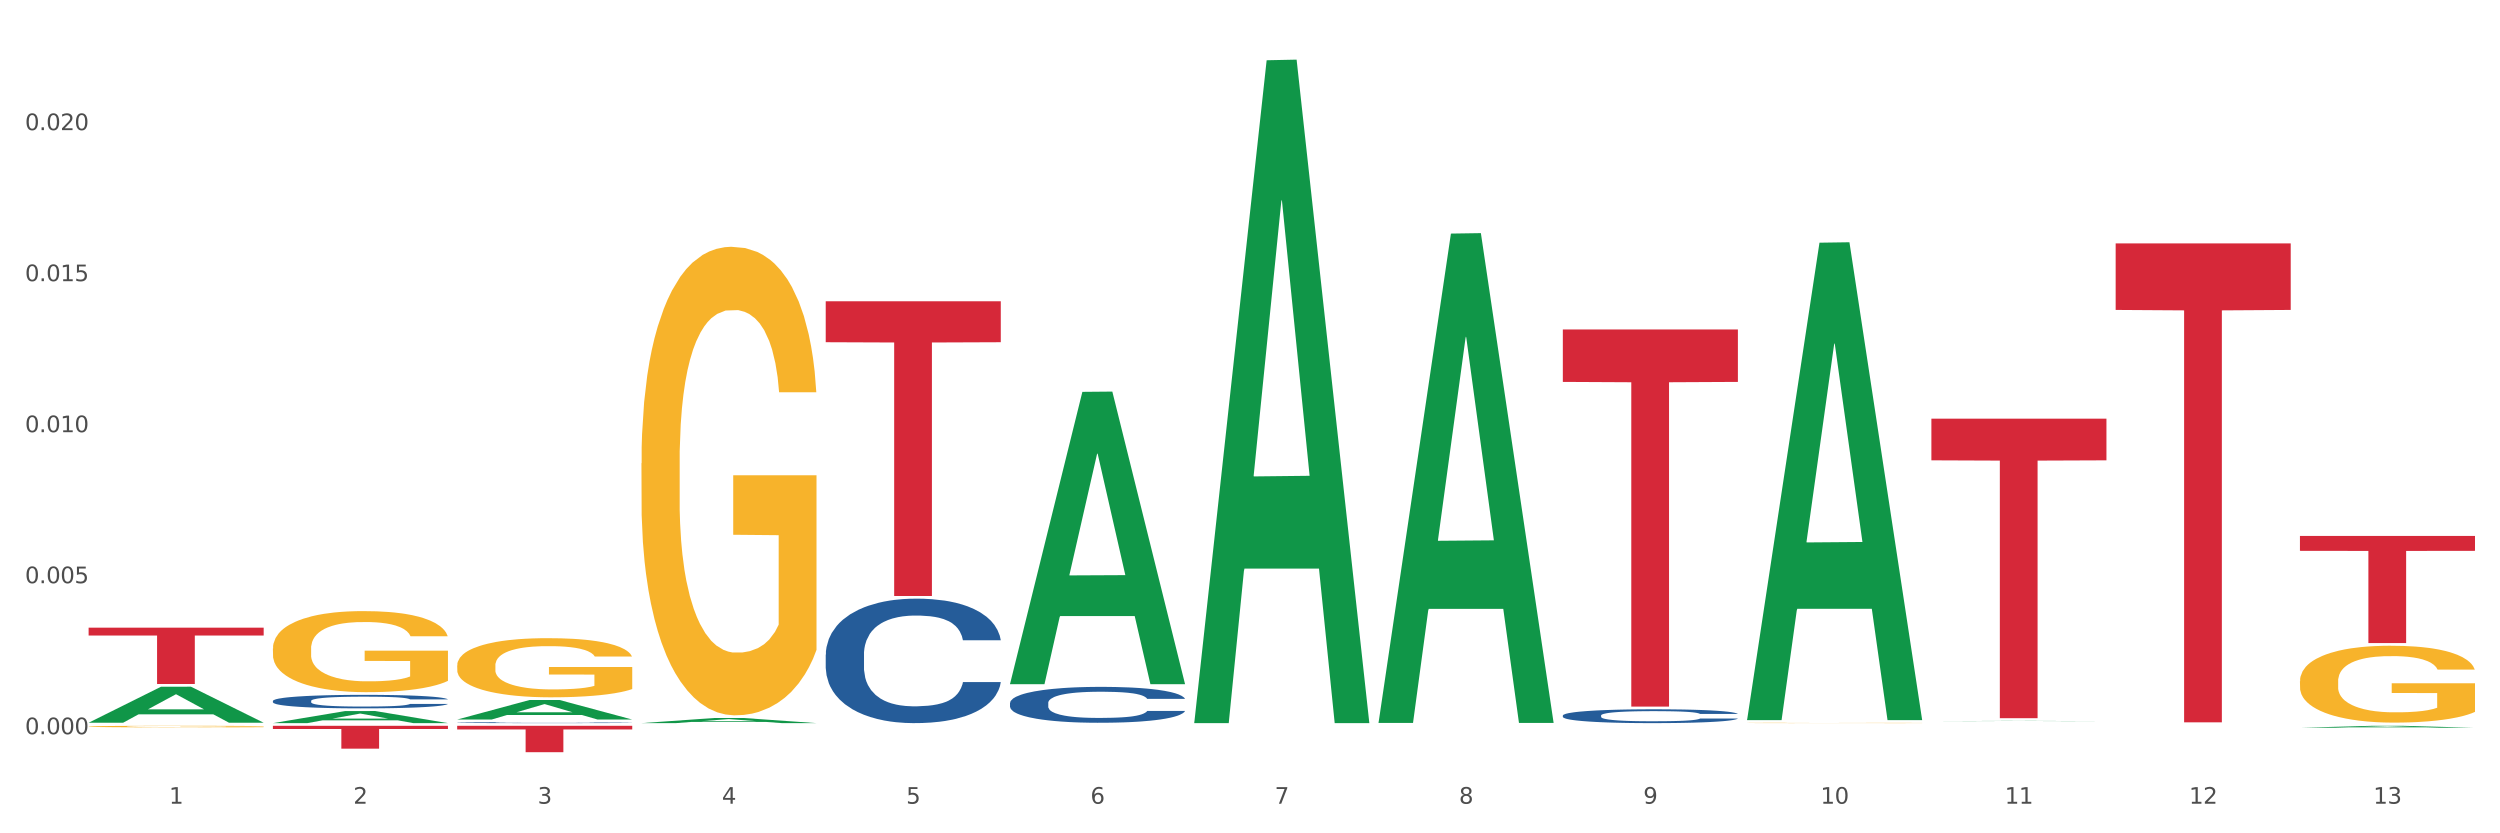 <?xml version="1.0" encoding="utf-8" standalone="no"?>
<!DOCTYPE svg PUBLIC "-//W3C//DTD SVG 1.1//EN"
  "http://www.w3.org/Graphics/SVG/1.1/DTD/svg11.dtd">
<svg xmlns:xlink="http://www.w3.org/1999/xlink" width="1080pt" height="360pt" viewBox="0 0 1080 360" xmlns="http://www.w3.org/2000/svg" version="1.1">
 <rect x="0" y="0" width="1080" height="360" fill="#333333" stroke="none"/>
 <defs>
  <style type="text/css">*{stroke-linejoin: round; stroke-linecap: butt}</style>
 </defs>
 <g id="figure_1">
  <g id="patch_1">
   <path d="M 0 360 
L 1080 360 
L 1080 0 
L 0 0 
z
" style="fill: #ffffff; stroke: #ffffff; stroke-linejoin: miter"/>
  </g>
  <g id="axes_1">
   <g id="matplotlib.axis_1">
    <g id="xtick_1">
     <g id="text_1">
      <!-- 1 -->
      <g style="fill: #4d4d4d" transform="translate(73.043 347.204) scale(0.096 -0.096)">
       <defs>
        <path id="DejaVuSans-31" d="M 794 531 
L 1825 531 
L 1825 4091 
L 703 3866 
L 703 4441 
L 1819 4666 
L 2450 4666 
L 2450 531 
L 3481 531 
L 3481 0 
L 794 0 
L 794 531 
z
" transform="scale(0.016)"/>
       </defs>
       <use xlink:href="#DejaVuSans-31"/>
      </g>
     </g>
    </g>
    <g id="xtick_2">
     <g id="text_2">
      <!-- 2 -->
      <g style="fill: #4d4d4d" transform="translate(152.65 347.204) scale(0.096 -0.096)">
       <defs>
        <path id="DejaVuSans-32" d="M 1228 531 
L 3431 531 
L 3431 0 
L 469 0 
L 469 531 
Q 828 903 1448 1529 
Q 2069 2156 2228 2338 
Q 2531 2678 2651 2914 
Q 2772 3150 2772 3378 
Q 2772 3750 2511 3984 
Q 2250 4219 1831 4219 
Q 1534 4219 1204 4116 
Q 875 4013 500 3803 
L 500 4441 
Q 881 4594 1212 4672 
Q 1544 4750 1819 4750 
Q 2544 4750 2975 4387 
Q 3406 4025 3406 3419 
Q 3406 3131 3298 2873 
Q 3191 2616 2906 2266 
Q 2828 2175 2409 1742 
Q 1991 1309 1228 531 
z
" transform="scale(0.016)"/>
       </defs>
       <use xlink:href="#DejaVuSans-32"/>
      </g>
     </g>
    </g>
    <g id="xtick_3">
     <g id="text_3">
      <!-- 3 -->
      <g style="fill: #4d4d4d" transform="translate(232.258 347.204) scale(0.096 -0.096)">
       <defs>
        <path id="DejaVuSans-33" d="M 2597 2516 
Q 3050 2419 3304 2112 
Q 3559 1806 3559 1356 
Q 3559 666 3084 287 
Q 2609 -91 1734 -91 
Q 1441 -91 1130 -33 
Q 819 25 488 141 
L 488 750 
Q 750 597 1062 519 
Q 1375 441 1716 441 
Q 2309 441 2620 675 
Q 2931 909 2931 1356 
Q 2931 1769 2642 2001 
Q 2353 2234 1838 2234 
L 1294 2234 
L 1294 2753 
L 1863 2753 
Q 2328 2753 2575 2939 
Q 2822 3125 2822 3475 
Q 2822 3834 2567 4026 
Q 2313 4219 1838 4219 
Q 1578 4219 1281 4162 
Q 984 4106 628 3988 
L 628 4550 
Q 988 4650 1302 4700 
Q 1616 4750 1894 4750 
Q 2613 4750 3031 4423 
Q 3450 4097 3450 3541 
Q 3450 3153 3228 2886 
Q 3006 2619 2597 2516 
z
" transform="scale(0.016)"/>
       </defs>
       <use xlink:href="#DejaVuSans-33"/>
      </g>
     </g>
    </g>
    <g id="xtick_4">
     <g id="text_4">
      <!-- 4 -->
      <g style="fill: #4d4d4d" transform="translate(311.865 347.204) scale(0.096 -0.096)">
       <defs>
        <path id="DejaVuSans-34" d="M 2419 4116 
L 825 1625 
L 2419 1625 
L 2419 4116 
z
M 2253 4666 
L 3047 4666 
L 3047 1625 
L 3713 1625 
L 3713 1100 
L 3047 1100 
L 3047 0 
L 2419 0 
L 2419 1100 
L 313 1100 
L 313 1709 
L 2253 4666 
z
" transform="scale(0.016)"/>
       </defs>
       <use xlink:href="#DejaVuSans-34"/>
      </g>
     </g>
    </g>
    <g id="xtick_5">
     <g id="text_5">
      <!-- 5 -->
      <g style="fill: #4d4d4d" transform="translate(391.473 347.204) scale(0.096 -0.096)">
       <defs>
        <path id="DejaVuSans-35" d="M 691 4666 
L 3169 4666 
L 3169 4134 
L 1269 4134 
L 1269 2991 
Q 1406 3038 1543 3061 
Q 1681 3084 1819 3084 
Q 2600 3084 3056 2656 
Q 3513 2228 3513 1497 
Q 3513 744 3044 326 
Q 2575 -91 1722 -91 
Q 1428 -91 1123 -41 
Q 819 9 494 109 
L 494 744 
Q 775 591 1075 516 
Q 1375 441 1709 441 
Q 2250 441 2565 725 
Q 2881 1009 2881 1497 
Q 2881 1984 2565 2268 
Q 2250 2553 1709 2553 
Q 1456 2553 1204 2497 
Q 953 2441 691 2322 
L 691 4666 
z
" transform="scale(0.016)"/>
       </defs>
       <use xlink:href="#DejaVuSans-35"/>
      </g>
     </g>
    </g>
    <g id="xtick_6">
     <g id="text_6">
      <!-- 6 -->
      <g style="fill: #4d4d4d" transform="translate(471.08 347.204) scale(0.096 -0.096)">
       <defs>
        <path id="DejaVuSans-36" d="M 2113 2584 
Q 1688 2584 1439 2293 
Q 1191 2003 1191 1497 
Q 1191 994 1439 701 
Q 1688 409 2113 409 
Q 2538 409 2786 701 
Q 3034 994 3034 1497 
Q 3034 2003 2786 2293 
Q 2538 2584 2113 2584 
z
M 3366 4563 
L 3366 3988 
Q 3128 4100 2886 4159 
Q 2644 4219 2406 4219 
Q 1781 4219 1451 3797 
Q 1122 3375 1075 2522 
Q 1259 2794 1537 2939 
Q 1816 3084 2150 3084 
Q 2853 3084 3261 2657 
Q 3669 2231 3669 1497 
Q 3669 778 3244 343 
Q 2819 -91 2113 -91 
Q 1303 -91 875 529 
Q 447 1150 447 2328 
Q 447 3434 972 4092 
Q 1497 4750 2381 4750 
Q 2619 4750 2861 4703 
Q 3103 4656 3366 4563 
z
" transform="scale(0.016)"/>
       </defs>
       <use xlink:href="#DejaVuSans-36"/>
      </g>
     </g>
    </g>
    <g id="xtick_7">
     <g id="text_7">
      <!-- 7 -->
      <g style="fill: #4d4d4d" transform="translate(550.688 347.204) scale(0.096 -0.096)">
       <defs>
        <path id="DejaVuSans-37" d="M 525 4666 
L 3525 4666 
L 3525 4397 
L 1831 0 
L 1172 0 
L 2766 4134 
L 525 4134 
L 525 4666 
z
" transform="scale(0.016)"/>
       </defs>
       <use xlink:href="#DejaVuSans-37"/>
      </g>
     </g>
    </g>
    <g id="xtick_8">
     <g id="text_8">
      <!-- 8 -->
      <g style="fill: #4d4d4d" transform="translate(630.295 347.204) scale(0.096 -0.096)">
       <defs>
        <path id="DejaVuSans-38" d="M 2034 2216 
Q 1584 2216 1326 1975 
Q 1069 1734 1069 1313 
Q 1069 891 1326 650 
Q 1584 409 2034 409 
Q 2484 409 2743 651 
Q 3003 894 3003 1313 
Q 3003 1734 2745 1975 
Q 2488 2216 2034 2216 
z
M 1403 2484 
Q 997 2584 770 2862 
Q 544 3141 544 3541 
Q 544 4100 942 4425 
Q 1341 4750 2034 4750 
Q 2731 4750 3128 4425 
Q 3525 4100 3525 3541 
Q 3525 3141 3298 2862 
Q 3072 2584 2669 2484 
Q 3125 2378 3379 2068 
Q 3634 1759 3634 1313 
Q 3634 634 3220 271 
Q 2806 -91 2034 -91 
Q 1263 -91 848 271 
Q 434 634 434 1313 
Q 434 1759 690 2068 
Q 947 2378 1403 2484 
z
M 1172 3481 
Q 1172 3119 1398 2916 
Q 1625 2713 2034 2713 
Q 2441 2713 2670 2916 
Q 2900 3119 2900 3481 
Q 2900 3844 2670 4047 
Q 2441 4250 2034 4250 
Q 1625 4250 1398 4047 
Q 1172 3844 1172 3481 
z
" transform="scale(0.016)"/>
       </defs>
       <use xlink:href="#DejaVuSans-38"/>
      </g>
     </g>
    </g>
    <g id="xtick_9">
     <g id="text_9">
      <!-- 9 -->
      <g style="fill: #4d4d4d" transform="translate(709.902 347.204) scale(0.096 -0.096)">
       <defs>
        <path id="DejaVuSans-39" d="M 703 97 
L 703 672 
Q 941 559 1184 500 
Q 1428 441 1663 441 
Q 2288 441 2617 861 
Q 2947 1281 2994 2138 
Q 2813 1869 2534 1725 
Q 2256 1581 1919 1581 
Q 1219 1581 811 2004 
Q 403 2428 403 3163 
Q 403 3881 828 4315 
Q 1253 4750 1959 4750 
Q 2769 4750 3195 4129 
Q 3622 3509 3622 2328 
Q 3622 1225 3098 567 
Q 2575 -91 1691 -91 
Q 1453 -91 1209 -44 
Q 966 3 703 97 
z
M 1959 2075 
Q 2384 2075 2632 2365 
Q 2881 2656 2881 3163 
Q 2881 3666 2632 3958 
Q 2384 4250 1959 4250 
Q 1534 4250 1286 3958 
Q 1038 3666 1038 3163 
Q 1038 2656 1286 2365 
Q 1534 2075 1959 2075 
z
" transform="scale(0.016)"/>
       </defs>
       <use xlink:href="#DejaVuSans-39"/>
      </g>
     </g>
    </g>
    <g id="xtick_10">
     <g id="text_10">
      <!-- 10 -->
      <g style="fill: #4d4d4d" transform="translate(786.456 347.204) scale(0.096 -0.096)">
       <defs>
        <path id="DejaVuSans-30" d="M 2034 4250 
Q 1547 4250 1301 3770 
Q 1056 3291 1056 2328 
Q 1056 1369 1301 889 
Q 1547 409 2034 409 
Q 2525 409 2770 889 
Q 3016 1369 3016 2328 
Q 3016 3291 2770 3770 
Q 2525 4250 2034 4250 
z
M 2034 4750 
Q 2819 4750 3233 4129 
Q 3647 3509 3647 2328 
Q 3647 1150 3233 529 
Q 2819 -91 2034 -91 
Q 1250 -91 836 529 
Q 422 1150 422 2328 
Q 422 3509 836 4129 
Q 1250 4750 2034 4750 
z
" transform="scale(0.016)"/>
       </defs>
       <use xlink:href="#DejaVuSans-31"/>
       <use xlink:href="#DejaVuSans-30" transform="translate(63.623 0)"/>
      </g>
     </g>
    </g>
    <g id="xtick_11">
     <g id="text_11">
      <!-- 11 -->
      <g style="fill: #4d4d4d" transform="translate(866.063 347.204) scale(0.096 -0.096)">
       <use xlink:href="#DejaVuSans-31"/>
       <use xlink:href="#DejaVuSans-31" transform="translate(63.623 0)"/>
      </g>
     </g>
    </g>
    <g id="xtick_12">
     <g id="text_12">
      <!-- 12 -->
      <g style="fill: #4d4d4d" transform="translate(945.671 347.204) scale(0.096 -0.096)">
       <use xlink:href="#DejaVuSans-31"/>
       <use xlink:href="#DejaVuSans-32" transform="translate(63.623 0)"/>
      </g>
     </g>
    </g>
    <g id="xtick_13">
     <g id="text_13">
      <!-- 13 -->
      <g style="fill: #4d4d4d" transform="translate(1025.278 347.204) scale(0.096 -0.096)">
       <use xlink:href="#DejaVuSans-31"/>
       <use xlink:href="#DejaVuSans-33" transform="translate(63.623 0)"/>
      </g>
     </g>
    </g>
    <g id="xtick_14"/>
    <g id="xtick_15"/>
    <g id="xtick_16"/>
    <g id="xtick_17"/>
    <g id="xtick_18"/>
    <g id="xtick_19"/>
    <g id="xtick_20"/>
    <g id="xtick_21"/>
    <g id="xtick_22"/>
    <g id="xtick_23"/>
    <g id="xtick_24"/>
    <g id="xtick_25"/>
   </g>
   <g id="matplotlib.axis_2">
    <g id="ytick_1">
     <g id="text_14">
      <!-- 0.000 -->
      <g style="fill: #4d4d4d" transform="translate(10.8 317.188) scale(0.096 -0.096)">
       <defs>
        <path id="DejaVuSans-2e" d="M 684 794 
L 1344 794 
L 1344 0 
L 684 0 
L 684 794 
z
" transform="scale(0.016)"/>
       </defs>
       <use xlink:href="#DejaVuSans-30"/>
       <use xlink:href="#DejaVuSans-2e" transform="translate(63.623 0)"/>
       <use xlink:href="#DejaVuSans-30" transform="translate(95.41 0)"/>
       <use xlink:href="#DejaVuSans-30" transform="translate(159.033 0)"/>
       <use xlink:href="#DejaVuSans-30" transform="translate(222.656 0)"/>
      </g>
     </g>
    </g>
    <g id="ytick_2">
     <g id="text_15">
      <!-- 0.005 -->
      <g style="fill: #4d4d4d" transform="translate(10.8 251.947) scale(0.096 -0.096)">
       <use xlink:href="#DejaVuSans-30"/>
       <use xlink:href="#DejaVuSans-2e" transform="translate(63.623 0)"/>
       <use xlink:href="#DejaVuSans-30" transform="translate(95.41 0)"/>
       <use xlink:href="#DejaVuSans-30" transform="translate(159.033 0)"/>
       <use xlink:href="#DejaVuSans-35" transform="translate(222.656 0)"/>
      </g>
     </g>
    </g>
    <g id="ytick_3">
     <g id="text_16">
      <!-- 0.010 -->
      <g style="fill: #4d4d4d" transform="translate(10.8 186.706) scale(0.096 -0.096)">
       <use xlink:href="#DejaVuSans-30"/>
       <use xlink:href="#DejaVuSans-2e" transform="translate(63.623 0)"/>
       <use xlink:href="#DejaVuSans-30" transform="translate(95.41 0)"/>
       <use xlink:href="#DejaVuSans-31" transform="translate(159.033 0)"/>
       <use xlink:href="#DejaVuSans-30" transform="translate(222.656 0)"/>
      </g>
     </g>
    </g>
    <g id="ytick_4">
     <g id="text_17">
      <!-- 0.015 -->
      <g style="fill: #4d4d4d" transform="translate(10.8 121.465) scale(0.096 -0.096)">
       <use xlink:href="#DejaVuSans-30"/>
       <use xlink:href="#DejaVuSans-2e" transform="translate(63.623 0)"/>
       <use xlink:href="#DejaVuSans-30" transform="translate(95.41 0)"/>
       <use xlink:href="#DejaVuSans-31" transform="translate(159.033 0)"/>
       <use xlink:href="#DejaVuSans-35" transform="translate(222.656 0)"/>
      </g>
     </g>
    </g>
    <g id="ytick_5">
     <g id="text_18">
      <!-- 0.020 -->
      <g style="fill: #4d4d4d" transform="translate(10.8 56.224) scale(0.096 -0.096)">
       <use xlink:href="#DejaVuSans-30"/>
       <use xlink:href="#DejaVuSans-2e" transform="translate(63.623 0)"/>
       <use xlink:href="#DejaVuSans-30" transform="translate(95.41 0)"/>
       <use xlink:href="#DejaVuSans-32" transform="translate(159.033 0)"/>
       <use xlink:href="#DejaVuSans-30" transform="translate(222.656 0)"/>
      </g>
     </g>
    </g>
    <g id="ytick_6"/>
    <g id="ytick_7"/>
    <g id="ytick_8"/>
    <g id="ytick_9"/>
    <g id="ytick_10"/>
   </g>
   <g id="PolyCollection_1">
    <path d="M 38.283 312.196 
L 38.361 312.182 
L 69.547 296.667 
L 82.49 296.653 
L 113.91 312.226 
L 98.941 312.226 
L 92.158 308.599 
L 59.958 308.599 
L 59.724 308.658 
L 53.175 312.226 
L 38.283 312.226 
L 38.283 312.196 
L 64.012 306.435 
L 88.103 306.42 
L 76.175 299.972 
L 76.019 299.943 
L 75.863 299.986 
L 63.934 306.42 
L 64.012 306.435 
L 38.283 312.196 
z
" clip-path="url(#p6475450b09)" style="fill: #109648"/>
    <path d="M 277.105 200.145 
L 277.195 199.96 
L 277.195 193.305 
L 277.373 187.574 
L 278.266 173.71 
L 279.606 162.248 
L 280.588 156.148 
L 281.57 151.156 
L 282.731 146.165 
L 284.159 140.989 
L 286.749 133.409 
L 288.356 129.527 
L 290.32 125.46 
L 293.892 119.544 
L 296.481 116.217 
L 299.16 113.444 
L 303.535 110.116 
L 306.392 108.637 
L 309.428 107.528 
L 313.089 106.789 
L 315.857 106.604 
L 321.928 107.158 
L 327.107 108.822 
L 329.607 110.116 
L 332.821 112.335 
L 334.518 113.814 
L 337.286 116.771 
L 340.143 120.654 
L 342.107 123.981 
L 345.054 130.267 
L 347.286 136.552 
L 349.34 144.316 
L 350.411 149.677 
L 351.215 154.669 
L 351.929 160.399 
L 352.643 169.458 
L 336.571 169.458 
L 335.946 162.988 
L 334.964 156.887 
L 333.536 150.971 
L 332.286 147.274 
L 330.143 142.652 
L 328.178 139.695 
L 326.125 137.476 
L 323.625 135.628 
L 321.66 134.703 
L 318.892 133.964 
L 313.446 134.149 
L 309.785 135.628 
L 307.285 137.476 
L 305.678 139.14 
L 304.249 140.989 
L 302.642 143.577 
L 300.767 147.459 
L 299.428 150.971 
L 298.088 155.408 
L 297.017 159.845 
L 296.035 165.021 
L 295.231 170.567 
L 294.606 176.298 
L 294.07 183.323 
L 293.624 194.969 
L 293.624 220.295 
L 293.802 226.026 
L 294.249 233.606 
L 294.785 239.336 
L 295.677 246.176 
L 296.481 250.798 
L 297.999 257.453 
L 299.695 262.999 
L 301.035 266.512 
L 302.374 269.469 
L 304.696 273.536 
L 307.285 276.864 
L 309.517 278.897 
L 312.553 280.746 
L 314.607 281.486 
L 316.392 281.855 
L 320.767 281.855 
L 323.892 281.301 
L 327.375 280.007 
L 330.053 278.343 
L 332.286 276.309 
L 334.786 272.982 
L 336.393 269.839 
L 336.393 231.202 
L 316.749 231.018 
L 316.749 205.321 
L 352.733 205.321 
L 352.733 280.746 
L 351.215 284.628 
L 349.518 288.141 
L 347.732 291.283 
L 345.054 295.166 
L 341.839 298.863 
L 338.982 301.451 
L 335.946 303.669 
L 332.375 305.703 
L 327.732 307.551 
L 324.875 308.291 
L 321.303 308.845 
L 317.107 309.03 
L 313.446 308.661 
L 309.874 307.736 
L 306.124 306.073 
L 302.463 303.669 
L 299.695 301.266 
L 296.927 298.308 
L 293.981 294.426 
L 291.659 290.729 
L 289.874 287.401 
L 287.909 283.149 
L 285.766 277.603 
L 284.159 272.612 
L 282.731 267.436 
L 281.213 260.781 
L 280.141 255.05 
L 279.07 247.84 
L 278.445 242.479 
L 277.73 234.16 
L 277.195 222.514 
L 277.105 200.145 
z
" clip-path="url(#p6475450b09)" style="fill: #f7b32b"/>
    <path d="M 754.75 312.309 
L 754.84 312.309 
L 754.84 312.304 
L 755.018 312.299 
L 755.911 312.289 
L 757.25 312.28 
L 758.233 312.276 
L 759.215 312.272 
L 760.376 312.268 
L 761.804 312.264 
L 764.394 312.259 
L 766.001 312.256 
L 767.965 312.253 
L 771.537 312.248 
L 774.126 312.246 
L 776.805 312.244 
L 781.18 312.241 
L 784.037 312.24 
L 787.073 312.239 
L 790.734 312.239 
L 793.501 312.239 
L 799.573 312.239 
L 804.752 312.24 
L 807.252 312.241 
L 810.466 312.243 
L 812.163 312.244 
L 814.931 312.246 
L 817.788 312.249 
L 819.752 312.252 
L 822.699 312.256 
L 824.931 312.261 
L 826.985 312.267 
L 828.056 312.271 
L 828.86 312.275 
L 829.574 312.279 
L 830.288 312.286 
L 814.216 312.286 
L 813.591 312.281 
L 812.609 312.276 
L 811.181 312.272 
L 809.931 312.269 
L 807.788 312.266 
L 805.823 312.263 
L 803.77 312.262 
L 801.27 312.26 
L 799.305 312.26 
L 796.537 312.259 
L 791.091 312.259 
L 787.43 312.26 
L 784.93 312.262 
L 783.323 312.263 
L 781.894 312.264 
L 780.287 312.266 
L 778.412 312.269 
L 777.072 312.272 
L 775.733 312.275 
L 774.662 312.279 
L 773.68 312.282 
L 772.876 312.287 
L 772.251 312.291 
L 771.715 312.296 
L 771.269 312.305 
L 771.269 312.324 
L 771.447 312.328 
L 771.894 312.334 
L 772.429 312.338 
L 773.322 312.343 
L 774.126 312.347 
L 775.644 312.352 
L 777.34 312.356 
L 778.68 312.358 
L 780.019 312.361 
L 782.34 312.364 
L 784.93 312.366 
L 787.162 312.368 
L 790.198 312.369 
L 792.251 312.37 
L 794.037 312.37 
L 798.412 312.37 
L 801.537 312.369 
L 805.02 312.368 
L 807.698 312.367 
L 809.931 312.366 
L 812.431 312.363 
L 814.038 312.361 
L 814.038 312.332 
L 794.394 312.332 
L 794.394 312.313 
L 830.378 312.313 
L 830.378 312.369 
L 828.86 312.372 
L 827.163 312.374 
L 825.377 312.377 
L 822.699 312.38 
L 819.484 312.383 
L 816.627 312.384 
L 813.591 312.386 
L 810.02 312.388 
L 805.377 312.389 
L 802.52 312.39 
L 798.948 312.39 
L 794.752 312.39 
L 791.091 312.39 
L 787.519 312.389 
L 783.769 312.388 
L 780.108 312.386 
L 777.34 312.384 
L 774.572 312.382 
L 771.626 312.379 
L 769.304 312.376 
L 767.519 312.374 
L 765.554 312.371 
L 763.411 312.367 
L 761.804 312.363 
L 760.376 312.359 
L 758.858 312.354 
L 757.786 312.35 
L 756.715 312.344 
L 756.09 312.34 
L 755.375 312.334 
L 754.84 312.325 
L 754.75 312.309 
z
" clip-path="url(#p6475450b09)" style="fill: #f7b32b"/>
    <path d="M 993.573 294.309 
L 993.662 294.278 
L 993.662 293.186 
L 993.841 292.246 
L 994.734 289.972 
L 996.073 288.092 
L 997.055 287.091 
L 998.037 286.272 
L 999.198 285.453 
L 1000.627 284.604 
L 1003.216 283.361 
L 1004.823 282.724 
L 1006.788 282.056 
L 1010.359 281.086 
L 1012.948 280.54 
L 1015.627 280.085 
L 1020.002 279.539 
L 1022.859 279.297 
L 1025.895 279.115 
L 1029.556 278.993 
L 1032.324 278.963 
L 1038.396 279.054 
L 1043.574 279.327 
L 1046.074 279.539 
L 1049.289 279.903 
L 1050.985 280.146 
L 1053.753 280.631 
L 1056.61 281.268 
L 1058.575 281.814 
L 1061.521 282.845 
L 1063.753 283.876 
L 1065.807 285.15 
L 1066.879 286.029 
L 1067.682 286.848 
L 1068.396 287.788 
L 1069.111 289.274 
L 1053.039 289.274 
L 1052.414 288.213 
L 1051.432 287.212 
L 1050.003 286.242 
L 1048.753 285.635 
L 1046.61 284.877 
L 1044.646 284.392 
L 1042.592 284.028 
L 1040.092 283.724 
L 1038.128 283.573 
L 1035.36 283.451 
L 1029.913 283.482 
L 1026.252 283.724 
L 1023.752 284.028 
L 1022.145 284.301 
L 1020.717 284.604 
L 1019.109 285.028 
L 1017.234 285.665 
L 1015.895 286.242 
L 1014.556 286.969 
L 1013.484 287.697 
L 1012.502 288.546 
L 1011.698 289.456 
L 1011.073 290.396 
L 1010.538 291.549 
L 1010.091 293.459 
L 1010.091 297.614 
L 1010.27 298.554 
L 1010.716 299.798 
L 1011.252 300.738 
L 1012.145 301.86 
L 1012.948 302.618 
L 1014.466 303.71 
L 1016.163 304.62 
L 1017.502 305.196 
L 1018.841 305.681 
L 1021.163 306.348 
L 1023.752 306.894 
L 1025.985 307.228 
L 1029.02 307.531 
L 1031.074 307.652 
L 1032.86 307.713 
L 1037.235 307.713 
L 1040.36 307.622 
L 1043.842 307.41 
L 1046.521 307.137 
L 1048.753 306.803 
L 1051.253 306.257 
L 1052.86 305.742 
L 1052.86 299.404 
L 1033.217 299.373 
L 1033.217 295.158 
L 1069.2 295.158 
L 1069.2 307.531 
L 1067.682 308.168 
L 1065.986 308.744 
L 1064.2 309.26 
L 1061.521 309.897 
L 1058.307 310.503 
L 1055.45 310.928 
L 1052.414 311.292 
L 1048.842 311.625 
L 1044.199 311.929 
L 1041.342 312.05 
L 1037.771 312.141 
L 1033.574 312.171 
L 1029.913 312.111 
L 1026.342 311.959 
L 1022.592 311.686 
L 1018.931 311.292 
L 1016.163 310.897 
L 1013.395 310.412 
L 1010.448 309.775 
L 1008.127 309.169 
L 1006.341 308.623 
L 1004.377 307.925 
L 1002.234 307.016 
L 1000.627 306.197 
L 999.198 305.348 
L 997.68 304.256 
L 996.609 303.316 
L 995.537 302.133 
L 994.912 301.253 
L 994.198 299.889 
L 993.662 297.978 
L 993.573 294.309 
z
" clip-path="url(#p6475450b09)" style="fill: #f7b32b"/>
    <path d="M 675.143 309.096 
L 675.232 309.091 
L 675.232 308.938 
L 675.5 308.73 
L 676.484 308.348 
L 677.735 308.059 
L 679.881 307.72 
L 681.043 307.578 
L 682.563 307.42 
L 685.691 307.163 
L 689.267 306.944 
L 691.77 306.824 
L 693.647 306.748 
L 697.849 306.611 
L 700.263 306.551 
L 702.766 306.502 
L 704.911 306.469 
L 708.487 306.431 
L 711.347 306.415 
L 714.655 306.409 
L 717.426 306.415 
L 721.091 306.436 
L 726.455 306.502 
L 728.511 306.54 
L 731.282 306.606 
L 734.143 306.693 
L 736.467 306.78 
L 739.149 306.906 
L 741.92 307.07 
L 744.602 307.278 
L 746.479 307.469 
L 747.999 307.671 
L 749.34 307.917 
L 750.323 308.184 
L 750.77 308.408 
L 734.411 308.408 
L 733.964 308.206 
L 733.07 307.988 
L 732.176 307.84 
L 731.193 307.72 
L 729.673 307.583 
L 728.332 307.496 
L 726.097 307.392 
L 724.041 307.327 
L 722.343 307.288 
L 720.287 307.256 
L 715.906 307.223 
L 712.778 307.223 
L 710.811 307.234 
L 708.397 307.261 
L 706.341 307.299 
L 703.928 307.365 
L 702.05 307.436 
L 700.173 307.529 
L 699.1 307.594 
L 697.491 307.715 
L 696.419 307.813 
L 694.988 307.982 
L 694.184 308.102 
L 692.753 308.414 
L 692.128 308.643 
L 691.86 308.801 
L 691.681 308.976 
L 691.681 309.828 
L 692.217 310.211 
L 692.664 310.375 
L 693.379 310.56 
L 694.72 310.801 
L 696.687 311.036 
L 698.743 311.205 
L 700.441 311.309 
L 702.05 311.385 
L 703.66 311.445 
L 705.626 311.5 
L 707.235 311.533 
L 709.649 311.565 
L 712.51 311.582 
L 714.744 311.582 
L 719.303 311.554 
L 721.359 311.527 
L 723.326 311.489 
L 725.472 311.429 
L 727.17 311.363 
L 728.153 311.314 
L 729.763 311.21 
L 731.014 311.101 
L 732.087 310.975 
L 732.802 310.866 
L 733.606 310.702 
L 734.232 310.517 
L 734.411 310.418 
L 750.77 310.418 
L 750.412 310.615 
L 749.787 310.806 
L 748.535 311.063 
L 747.552 311.21 
L 746.032 311.391 
L 744.423 311.543 
L 742.188 311.713 
L 740.132 311.838 
L 737.987 311.948 
L 735.662 312.046 
L 731.461 312.183 
L 729.941 312.221 
L 726.723 312.286 
L 724.22 312.325 
L 720.555 312.363 
L 716.8 312.385 
L 712.867 312.39 
L 709.381 312.379 
L 705.537 312.346 
L 703.123 312.314 
L 700.441 312.264 
L 697.313 312.188 
L 694.363 312.095 
L 691.591 311.986 
L 688.999 311.86 
L 686.585 311.718 
L 683.457 311.483 
L 681.132 311.254 
L 679.434 311.041 
L 678.272 310.861 
L 677.11 310.631 
L 676.484 310.473 
L 675.5 310.091 
L 675.143 309.736 
L 675.143 309.096 
z
" clip-path="url(#p6475450b09)" style="fill: #255c99"/>
    <path d="M 436.32 303.697 
L 436.41 303.683 
L 436.41 303.286 
L 436.678 302.748 
L 437.661 301.757 
L 438.913 301.006 
L 441.058 300.128 
L 442.22 299.76 
L 443.74 299.349 
L 446.869 298.684 
L 450.445 298.117 
L 452.948 297.806 
L 454.825 297.607 
L 459.026 297.253 
L 461.44 297.097 
L 463.943 296.97 
L 466.089 296.885 
L 469.664 296.786 
L 472.525 296.743 
L 475.832 296.729 
L 478.604 296.743 
L 482.269 296.8 
L 487.632 296.97 
L 489.689 297.069 
L 492.46 297.239 
L 495.32 297.466 
L 497.645 297.692 
L 500.326 298.018 
L 503.098 298.443 
L 505.779 298.981 
L 507.657 299.477 
L 509.176 300.001 
L 510.517 300.638 
L 511.501 301.332 
L 511.948 301.912 
L 495.589 301.912 
L 495.142 301.388 
L 494.248 300.822 
L 493.354 300.44 
L 492.37 300.128 
L 490.851 299.774 
L 489.51 299.547 
L 487.275 299.278 
L 485.219 299.108 
L 483.52 299.009 
L 481.464 298.924 
L 477.084 298.839 
L 473.955 298.839 
L 471.989 298.868 
L 469.575 298.938 
L 467.519 299.038 
L 465.105 299.208 
L 463.228 299.392 
L 461.351 299.632 
L 460.278 299.802 
L 458.669 300.114 
L 457.596 300.369 
L 456.166 300.808 
L 455.361 301.119 
L 453.931 301.927 
L 453.305 302.521 
L 453.037 302.932 
L 452.858 303.385 
L 452.858 305.594 
L 453.395 306.586 
L 453.842 307.01 
L 454.557 307.492 
L 455.898 308.115 
L 457.864 308.724 
L 459.92 309.163 
L 461.619 309.432 
L 463.228 309.63 
L 464.837 309.786 
L 466.804 309.928 
L 468.413 310.013 
L 470.826 310.098 
L 473.687 310.14 
L 475.922 310.14 
L 480.481 310.069 
L 482.537 309.999 
L 484.504 309.899 
L 486.649 309.744 
L 488.348 309.574 
L 489.331 309.446 
L 490.94 309.177 
L 492.192 308.894 
L 493.264 308.568 
L 493.979 308.285 
L 494.784 307.86 
L 495.41 307.379 
L 495.589 307.124 
L 511.948 307.124 
L 511.59 307.634 
L 510.964 308.129 
L 509.713 308.795 
L 508.729 309.177 
L 507.21 309.645 
L 505.601 310.041 
L 503.366 310.48 
L 501.31 310.806 
L 499.164 311.089 
L 496.84 311.344 
L 492.639 311.698 
L 491.119 311.797 
L 487.901 311.967 
L 485.398 312.066 
L 481.732 312.165 
L 477.978 312.222 
L 474.045 312.236 
L 470.558 312.208 
L 466.714 312.123 
L 464.301 312.038 
L 461.619 311.91 
L 458.49 311.712 
L 455.54 311.471 
L 452.769 311.188 
L 450.176 310.862 
L 447.763 310.494 
L 444.634 309.885 
L 442.31 309.29 
L 440.611 308.738 
L 439.449 308.271 
L 438.287 307.676 
L 437.661 307.265 
L 436.678 306.274 
L 436.32 305.354 
L 436.32 303.697 
z
" clip-path="url(#p6475450b09)" style="fill: #255c99"/>
    <path d="M 356.713 282.777 
L 356.802 282.728 
L 356.802 281.353 
L 357.071 279.487 
L 358.054 276.049 
L 359.305 273.446 
L 361.451 270.401 
L 362.613 269.124 
L 364.133 267.7 
L 367.261 265.392 
L 370.837 263.428 
L 373.34 262.347 
L 375.217 261.66 
L 379.419 260.432 
L 381.833 259.892 
L 384.336 259.45 
L 386.481 259.155 
L 390.057 258.811 
L 392.917 258.664 
L 396.225 258.615 
L 398.996 258.664 
L 402.661 258.86 
L 408.025 259.45 
L 410.081 259.794 
L 412.852 260.383 
L 415.713 261.169 
L 418.037 261.954 
L 420.719 263.084 
L 423.49 264.557 
L 426.172 266.423 
L 428.049 268.142 
L 429.569 269.959 
L 430.91 272.169 
L 431.893 274.576 
L 432.34 276.589 
L 415.981 276.589 
L 415.534 274.772 
L 414.64 272.808 
L 413.746 271.482 
L 412.763 270.401 
L 411.243 269.173 
L 409.902 268.388 
L 407.667 267.455 
L 405.611 266.865 
L 403.913 266.522 
L 401.857 266.227 
L 397.477 265.932 
L 394.348 265.932 
L 392.381 266.03 
L 389.967 266.276 
L 387.911 266.62 
L 385.498 267.209 
L 383.62 267.848 
L 381.743 268.682 
L 380.67 269.272 
L 379.061 270.352 
L 377.989 271.236 
L 376.558 272.759 
L 375.754 273.839 
L 374.324 276.638 
L 373.698 278.701 
L 373.43 280.125 
L 373.251 281.696 
L 373.251 289.358 
L 373.787 292.795 
L 374.234 294.269 
L 374.949 295.938 
L 376.29 298.099 
L 378.257 300.211 
L 380.313 301.733 
L 382.011 302.666 
L 383.62 303.354 
L 385.23 303.894 
L 387.196 304.385 
L 388.805 304.68 
L 391.219 304.975 
L 394.08 305.122 
L 396.314 305.122 
L 400.873 304.876 
L 402.93 304.631 
L 404.896 304.287 
L 407.042 303.747 
L 408.74 303.157 
L 409.723 302.715 
L 411.333 301.782 
L 412.584 300.8 
L 413.657 299.671 
L 414.372 298.688 
L 415.176 297.215 
L 415.802 295.545 
L 415.981 294.661 
L 432.34 294.661 
L 431.983 296.429 
L 431.357 298.148 
L 430.105 300.456 
L 429.122 301.782 
L 427.602 303.403 
L 425.993 304.778 
L 423.758 306.3 
L 421.702 307.43 
L 419.557 308.412 
L 417.233 309.296 
L 413.031 310.524 
L 411.511 310.868 
L 408.293 311.457 
L 405.79 311.801 
L 402.125 312.145 
L 398.37 312.341 
L 394.437 312.39 
L 390.951 312.292 
L 387.107 311.997 
L 384.693 311.703 
L 382.011 311.261 
L 378.883 310.573 
L 375.933 309.738 
L 373.161 308.756 
L 370.569 307.626 
L 368.155 306.35 
L 365.027 304.238 
L 362.702 302.175 
L 361.004 300.26 
L 359.842 298.639 
L 358.68 296.577 
L 358.054 295.153 
L 357.071 291.715 
L 356.713 288.523 
L 356.713 282.777 
z
" clip-path="url(#p6475450b09)" style="fill: #255c99"/>
    <path d="M 197.498 312.173 
L 197.587 312.173 
L 197.587 312.163 
L 197.856 312.149 
L 198.839 312.124 
L 200.09 312.105 
L 202.236 312.083 
L 203.398 312.073 
L 204.918 312.063 
L 208.046 312.046 
L 211.622 312.032 
L 214.125 312.024 
L 216.002 312.019 
L 220.204 312.01 
L 222.618 312.006 
L 225.121 312.003 
L 227.266 312 
L 230.842 311.998 
L 233.702 311.997 
L 237.01 311.996 
L 239.781 311.997 
L 243.446 311.998 
L 248.81 312.003 
L 250.866 312.005 
L 253.637 312.009 
L 256.498 312.015 
L 258.822 312.021 
L 261.504 312.029 
L 264.275 312.04 
L 266.957 312.054 
L 268.834 312.066 
L 270.354 312.08 
L 271.695 312.096 
L 272.678 312.113 
L 273.125 312.128 
L 256.766 312.128 
L 256.319 312.115 
L 255.425 312.1 
L 254.531 312.091 
L 253.548 312.083 
L 252.028 312.074 
L 250.687 312.068 
L 248.452 312.061 
L 246.396 312.057 
L 244.698 312.054 
L 242.642 312.052 
L 238.262 312.05 
L 235.133 312.05 
L 233.166 312.051 
L 230.752 312.053 
L 228.696 312.055 
L 226.283 312.059 
L 224.406 312.064 
L 222.528 312.07 
L 221.456 312.074 
L 219.846 312.082 
L 218.774 312.089 
L 217.343 312.1 
L 216.539 312.108 
L 215.109 312.128 
L 214.483 312.144 
L 214.215 312.154 
L 214.036 312.165 
L 214.036 312.222 
L 214.572 312.247 
L 215.019 312.257 
L 215.734 312.27 
L 217.075 312.286 
L 219.042 312.301 
L 221.098 312.312 
L 222.796 312.319 
L 224.406 312.324 
L 226.015 312.328 
L 227.981 312.332 
L 229.59 312.334 
L 232.004 312.336 
L 234.865 312.337 
L 237.099 312.337 
L 241.658 312.335 
L 243.715 312.333 
L 245.681 312.331 
L 247.827 312.327 
L 249.525 312.323 
L 250.508 312.319 
L 252.118 312.312 
L 253.369 312.305 
L 254.442 312.297 
L 255.157 312.29 
L 255.961 312.279 
L 256.587 312.267 
L 256.766 312.26 
L 273.125 312.26 
L 272.768 312.273 
L 272.142 312.286 
L 270.89 312.303 
L 269.907 312.312 
L 268.387 312.324 
L 266.778 312.334 
L 264.543 312.346 
L 262.487 312.354 
L 260.342 312.361 
L 258.018 312.367 
L 253.816 312.376 
L 252.296 312.379 
L 249.078 312.383 
L 246.575 312.386 
L 242.91 312.388 
L 239.155 312.39 
L 235.222 312.39 
L 231.736 312.389 
L 227.892 312.387 
L 225.478 312.385 
L 222.796 312.382 
L 219.668 312.377 
L 216.718 312.371 
L 213.946 312.364 
L 211.354 312.355 
L 208.94 312.346 
L 205.812 312.33 
L 203.487 312.315 
L 201.789 312.301 
L 200.627 312.289 
L 199.465 312.274 
L 198.839 312.264 
L 197.856 312.239 
L 197.498 312.215 
L 197.498 312.173 
z
" clip-path="url(#p6475450b09)" style="fill: #255c99"/>
    <path d="M 197.498 287.498 
L 197.587 287.475 
L 197.587 286.635 
L 197.766 285.911 
L 198.659 284.161 
L 199.998 282.714 
L 200.98 281.944 
L 201.962 281.314 
L 203.123 280.684 
L 204.552 280.031 
L 207.141 279.074 
L 208.748 278.584 
L 210.713 278.071 
L 214.284 277.324 
L 216.874 276.904 
L 219.552 276.554 
L 223.927 276.134 
L 226.785 275.948 
L 229.82 275.808 
L 233.481 275.714 
L 236.249 275.691 
L 242.321 275.761 
L 247.499 275.971 
L 249.999 276.134 
L 253.214 276.414 
L 254.91 276.601 
L 257.678 276.974 
L 260.535 277.464 
L 262.5 277.884 
L 265.446 278.678 
L 267.679 279.471 
L 269.732 280.451 
L 270.804 281.128 
L 271.607 281.758 
L 272.322 282.481 
L 273.036 283.625 
L 256.964 283.625 
L 256.339 282.808 
L 255.357 282.038 
L 253.928 281.291 
L 252.678 280.824 
L 250.535 280.241 
L 248.571 279.868 
L 246.517 279.588 
L 244.017 279.354 
L 242.053 279.238 
L 239.285 279.144 
L 233.838 279.168 
L 230.177 279.354 
L 227.677 279.588 
L 226.07 279.798 
L 224.642 280.031 
L 223.034 280.358 
L 221.159 280.848 
L 219.82 281.291 
L 218.481 281.851 
L 217.409 282.411 
L 216.427 283.064 
L 215.623 283.765 
L 214.998 284.488 
L 214.463 285.375 
L 214.016 286.845 
L 214.016 290.041 
L 214.195 290.765 
L 214.641 291.721 
L 215.177 292.445 
L 216.07 293.308 
L 216.874 293.891 
L 218.391 294.731 
L 220.088 295.431 
L 221.427 295.875 
L 222.767 296.248 
L 225.088 296.761 
L 227.677 297.181 
L 229.91 297.438 
L 232.945 297.671 
L 234.999 297.765 
L 236.785 297.811 
L 241.16 297.811 
L 244.285 297.741 
L 247.767 297.578 
L 250.446 297.368 
L 252.678 297.111 
L 255.178 296.691 
L 256.785 296.295 
L 256.785 291.418 
L 237.142 291.395 
L 237.142 288.151 
L 273.125 288.151 
L 273.125 297.671 
L 271.607 298.161 
L 269.911 298.605 
L 268.125 299.001 
L 265.446 299.491 
L 262.232 299.958 
L 259.375 300.285 
L 256.339 300.565 
L 252.767 300.822 
L 248.124 301.055 
L 245.267 301.148 
L 241.696 301.218 
L 237.499 301.242 
L 233.838 301.195 
L 230.267 301.078 
L 226.517 300.868 
L 222.856 300.565 
L 220.088 300.261 
L 217.32 299.888 
L 214.373 299.398 
L 212.052 298.931 
L 210.266 298.511 
L 208.302 297.975 
L 206.159 297.275 
L 204.552 296.645 
L 203.123 295.991 
L 201.605 295.151 
L 200.534 294.428 
L 199.462 293.518 
L 198.837 292.841 
L 198.123 291.791 
L 197.587 290.321 
L 197.498 287.498 
z
" clip-path="url(#p6475450b09)" style="fill: #f7b32b"/>
    <path d="M 117.89 302.798 
L 117.98 302.793 
L 117.98 302.644 
L 118.248 302.441 
L 119.231 302.068 
L 120.483 301.785 
L 122.628 301.455 
L 123.79 301.316 
L 125.31 301.161 
L 128.439 300.911 
L 132.015 300.697 
L 134.518 300.58 
L 136.395 300.505 
L 140.597 300.372 
L 143.01 300.313 
L 145.513 300.265 
L 147.659 300.233 
L 151.234 300.196 
L 154.095 300.18 
L 157.403 300.175 
L 160.174 300.18 
L 163.839 300.201 
L 169.203 300.265 
L 171.259 300.303 
L 174.03 300.367 
L 176.89 300.452 
L 179.215 300.537 
L 181.896 300.66 
L 184.668 300.82 
L 187.349 301.023 
L 189.227 301.209 
L 190.746 301.407 
L 192.087 301.647 
L 193.071 301.908 
L 193.518 302.127 
L 177.159 302.127 
L 176.712 301.929 
L 175.818 301.716 
L 174.924 301.572 
L 173.94 301.455 
L 172.421 301.321 
L 171.08 301.236 
L 168.845 301.135 
L 166.789 301.071 
L 165.09 301.033 
L 163.034 301.001 
L 158.654 300.969 
L 155.525 300.969 
L 153.559 300.98 
L 151.145 301.007 
L 149.089 301.044 
L 146.675 301.108 
L 144.798 301.177 
L 142.921 301.268 
L 141.848 301.332 
L 140.239 301.449 
L 139.166 301.545 
L 137.736 301.711 
L 136.931 301.828 
L 135.501 302.132 
L 134.875 302.356 
L 134.607 302.511 
L 134.428 302.681 
L 134.428 303.513 
L 134.965 303.886 
L 135.412 304.046 
L 136.127 304.228 
L 137.468 304.462 
L 139.434 304.692 
L 141.49 304.857 
L 143.189 304.958 
L 144.798 305.033 
L 146.407 305.092 
L 148.374 305.145 
L 149.983 305.177 
L 152.396 305.209 
L 155.257 305.225 
L 157.492 305.225 
L 162.051 305.198 
L 164.107 305.172 
L 166.074 305.134 
L 168.219 305.076 
L 169.918 305.012 
L 170.901 304.964 
L 172.51 304.862 
L 173.762 304.756 
L 174.834 304.633 
L 175.549 304.526 
L 176.354 304.366 
L 176.98 304.185 
L 177.159 304.089 
L 193.518 304.089 
L 193.16 304.281 
L 192.534 304.468 
L 191.283 304.718 
L 190.299 304.862 
L 188.78 305.038 
L 187.171 305.188 
L 184.936 305.353 
L 182.88 305.475 
L 180.734 305.582 
L 178.41 305.678 
L 174.209 305.811 
L 172.689 305.849 
L 169.471 305.913 
L 166.968 305.95 
L 163.303 305.987 
L 159.548 306.009 
L 155.615 306.014 
L 152.128 306.003 
L 148.284 305.971 
L 145.871 305.939 
L 143.189 305.891 
L 140.06 305.817 
L 137.11 305.726 
L 134.339 305.619 
L 131.747 305.497 
L 129.333 305.358 
L 126.204 305.129 
L 123.88 304.905 
L 122.181 304.697 
L 121.019 304.521 
L 119.857 304.297 
L 119.231 304.142 
L 118.248 303.769 
L 117.89 303.422 
L 117.89 302.798 
z
" clip-path="url(#p6475450b09)" style="fill: #255c99"/>
    <path d="M 117.89 313.541 
L 193.518 313.541 
L 193.518 314.914 
L 163.769 314.924 
L 163.769 323.422 
L 147.46 323.422 
L 147.46 314.924 
L 117.89 314.914 
L 117.89 313.551 
L 117.89 313.541 
z
" clip-path="url(#p6475450b09)" style="fill: #d62839"/>
    <path d="M 197.498 313.541 
L 273.125 313.541 
L 273.125 315.127 
L 243.376 315.137 
L 243.376 324.95 
L 227.068 324.95 
L 227.068 315.137 
L 197.498 315.127 
L 197.498 313.552 
L 197.498 313.541 
z
" clip-path="url(#p6475450b09)" style="fill: #d62839"/>
    <path d="M 356.713 130.144 
L 432.34 130.144 
L 432.34 147.837 
L 402.591 147.957 
L 402.591 257.464 
L 386.283 257.464 
L 386.283 147.957 
L 356.713 147.837 
L 356.713 130.264 
L 356.713 130.144 
z
" clip-path="url(#p6475450b09)" style="fill: #d62839"/>
    <path d="M 675.143 142.339 
L 750.77 142.339 
L 750.77 164.98 
L 721.021 165.133 
L 721.021 305.258 
L 704.713 305.258 
L 704.713 165.133 
L 675.143 164.98 
L 675.143 142.492 
L 675.143 142.339 
z
" clip-path="url(#p6475450b09)" style="fill: #d62839"/>
    <path d="M 834.358 180.878 
L 909.985 180.878 
L 909.985 198.86 
L 880.236 198.981 
L 880.236 310.274 
L 863.928 310.274 
L 863.928 198.981 
L 834.358 198.86 
L 834.358 181 
L 834.358 180.878 
z
" clip-path="url(#p6475450b09)" style="fill: #d62839"/>
    <path d="M 913.965 105.135 
L 989.593 105.135 
L 989.593 133.888 
L 959.843 134.082 
L 959.843 312.04 
L 943.535 312.04 
L 943.535 134.082 
L 913.965 133.888 
L 913.965 105.329 
L 913.965 105.135 
z
" clip-path="url(#p6475450b09)" style="fill: #d62839"/>
    <path d="M 993.573 231.527 
L 1069.2 231.527 
L 1069.2 237.959 
L 1039.451 238.002 
L 1039.451 277.812 
L 1023.143 277.812 
L 1023.143 238.002 
L 993.573 237.959 
L 993.573 231.57 
L 993.573 231.527 
z
" clip-path="url(#p6475450b09)" style="fill: #d62839"/>
    <path d="M 38.283 271.152 
L 113.91 271.152 
L 113.91 274.536 
L 84.161 274.559 
L 84.161 295.501 
L 67.853 295.501 
L 67.853 274.559 
L 38.283 274.536 
L 38.283 271.175 
L 38.283 271.152 
z
" clip-path="url(#p6475450b09)" style="fill: #d62839"/>
    <path d="M 117.89 280.182 
L 117.98 280.15 
L 117.98 278.999 
L 118.158 278.007 
L 119.051 275.608 
L 120.391 273.625 
L 121.373 272.569 
L 122.355 271.705 
L 123.516 270.842 
L 124.944 269.946 
L 127.534 268.634 
L 129.141 267.963 
L 131.105 267.259 
L 134.677 266.235 
L 137.266 265.659 
L 139.945 265.18 
L 144.32 264.604 
L 147.177 264.348 
L 150.213 264.156 
L 153.874 264.028 
L 156.642 263.996 
L 162.713 264.092 
L 167.892 264.38 
L 170.392 264.604 
L 173.606 264.988 
L 175.303 265.244 
L 178.071 265.755 
L 180.928 266.427 
L 182.892 267.003 
L 185.839 268.091 
L 188.071 269.178 
L 190.125 270.522 
L 191.196 271.449 
L 192 272.313 
L 192.714 273.305 
L 193.428 274.872 
L 177.356 274.872 
L 176.731 273.753 
L 175.749 272.697 
L 174.321 271.673 
L 173.071 271.033 
L 170.928 270.234 
L 168.963 269.722 
L 166.91 269.338 
L 164.41 269.018 
L 162.445 268.858 
L 159.677 268.73 
L 154.231 268.762 
L 150.57 269.018 
L 148.07 269.338 
L 146.463 269.626 
L 145.034 269.946 
L 143.427 270.394 
L 141.552 271.065 
L 140.213 271.673 
L 138.873 272.441 
L 137.802 273.209 
L 136.82 274.104 
L 136.016 275.064 
L 135.391 276.056 
L 134.855 277.271 
L 134.409 279.287 
L 134.409 283.669 
L 134.587 284.661 
L 135.034 285.972 
L 135.57 286.964 
L 136.462 288.148 
L 137.266 288.947 
L 138.784 290.099 
L 140.48 291.058 
L 141.82 291.666 
L 143.159 292.178 
L 145.481 292.882 
L 148.07 293.458 
L 150.302 293.81 
L 153.338 294.129 
L 155.392 294.257 
L 157.177 294.321 
L 161.552 294.321 
L 164.678 294.225 
L 168.16 294.001 
L 170.838 293.714 
L 173.071 293.362 
L 175.571 292.786 
L 177.178 292.242 
L 177.178 285.556 
L 157.534 285.524 
L 157.534 281.078 
L 193.518 281.078 
L 193.518 294.129 
L 192 294.801 
L 190.303 295.409 
L 188.517 295.953 
L 185.839 296.625 
L 182.624 297.264 
L 179.767 297.712 
L 176.731 298.096 
L 173.16 298.448 
L 168.517 298.768 
L 165.66 298.896 
L 162.088 298.992 
L 157.892 299.024 
L 154.231 298.96 
L 150.659 298.8 
L 146.909 298.512 
L 143.248 298.096 
L 140.48 297.68 
L 137.712 297.168 
L 134.766 296.497 
L 132.444 295.857 
L 130.659 295.281 
L 128.694 294.545 
L 126.551 293.586 
L 124.944 292.722 
L 123.516 291.826 
L 121.998 290.675 
L 120.926 289.683 
L 119.855 288.435 
L 119.23 287.508 
L 118.516 286.068 
L 117.98 284.053 
L 117.89 280.182 
z
" clip-path="url(#p6475450b09)" style="fill: #f7b32b"/>
    <path d="M 38.283 313.86 
L 38.372 313.859 
L 38.372 313.837 
L 38.551 313.817 
L 39.444 313.77 
L 40.783 313.731 
L 41.765 313.71 
L 42.747 313.693 
L 43.908 313.676 
L 45.337 313.658 
L 47.926 313.633 
L 49.533 313.619 
L 51.498 313.605 
L 55.069 313.585 
L 57.659 313.574 
L 60.337 313.565 
L 64.712 313.553 
L 67.57 313.548 
L 70.605 313.544 
L 74.266 313.542 
L 77.034 313.541 
L 83.106 313.543 
L 88.284 313.549 
L 90.784 313.553 
L 93.999 313.561 
L 95.695 313.566 
L 98.463 313.576 
L 101.32 313.589 
L 103.285 313.6 
L 106.231 313.622 
L 108.464 313.643 
L 110.517 313.67 
L 111.589 313.688 
L 112.392 313.705 
L 113.107 313.724 
L 113.821 313.755 
L 97.749 313.755 
L 97.124 313.733 
L 96.142 313.712 
L 94.713 313.692 
L 93.463 313.68 
L 91.32 313.664 
L 89.356 313.654 
L 87.302 313.646 
L 84.802 313.64 
L 82.838 313.637 
L 80.07 313.634 
L 74.623 313.635 
L 70.962 313.64 
L 68.462 313.646 
L 66.855 313.652 
L 65.427 313.658 
L 63.819 313.667 
L 61.944 313.68 
L 60.605 313.692 
L 59.266 313.707 
L 58.194 313.723 
L 57.212 313.74 
L 56.409 313.759 
L 55.783 313.779 
L 55.248 313.803 
L 54.801 313.842 
L 54.801 313.928 
L 54.98 313.948 
L 55.426 313.974 
L 55.962 313.993 
L 56.855 314.017 
L 57.659 314.032 
L 59.176 314.055 
L 60.873 314.074 
L 62.212 314.086 
L 63.552 314.096 
L 65.873 314.11 
L 68.462 314.121 
L 70.695 314.128 
L 73.73 314.134 
L 75.784 314.137 
L 77.57 314.138 
L 81.945 314.138 
L 85.07 314.136 
L 88.552 314.132 
L 91.231 314.126 
L 93.463 314.119 
L 95.963 314.108 
L 97.57 314.097 
L 97.57 313.966 
L 77.927 313.965 
L 77.927 313.877 
L 113.91 313.877 
L 113.91 314.134 
L 112.392 314.148 
L 110.696 314.16 
L 108.91 314.17 
L 106.231 314.183 
L 103.017 314.196 
L 100.16 314.205 
L 97.124 314.212 
L 93.552 314.219 
L 88.909 314.226 
L 86.052 314.228 
L 82.481 314.23 
L 78.284 314.231 
L 74.623 314.229 
L 71.052 314.226 
L 67.302 314.221 
L 63.641 314.212 
L 60.873 314.204 
L 58.105 314.194 
L 55.158 314.181 
L 52.837 314.168 
L 51.051 314.157 
L 49.087 314.143 
L 46.944 314.124 
L 45.337 314.107 
L 43.908 314.089 
L 42.39 314.066 
L 41.319 314.047 
L 40.247 314.022 
L 39.622 314.004 
L 38.908 313.976 
L 38.372 313.936 
L 38.283 313.86 
z
" clip-path="url(#p6475450b09)" style="fill: #f7b32b"/>
    <path d="M 754.75 310.7 
L 754.828 310.506 
L 786.015 104.844 
L 798.957 104.65 
L 830.378 311.088 
L 815.408 311.088 
L 808.625 263.016 
L 776.425 263.016 
L 776.191 263.791 
L 769.642 311.088 
L 754.75 311.088 
L 754.75 310.7 
L 780.479 234.328 
L 804.571 234.134 
L 792.642 148.651 
L 792.486 148.263 
L 792.33 148.845 
L 780.401 234.134 
L 780.479 234.328 
L 754.75 310.7 
z
" clip-path="url(#p6475450b09)" style="fill: #109648"/>
    <path d="M 117.89 312.38 
L 117.968 312.375 
L 149.155 307.17 
L 162.097 307.165 
L 193.518 312.39 
L 178.548 312.39 
L 171.765 311.173 
L 139.565 311.173 
L 139.331 311.193 
L 132.782 312.39 
L 117.89 312.39 
L 117.89 312.38 
L 143.619 310.447 
L 167.711 310.442 
L 155.782 308.279 
L 155.626 308.269 
L 155.47 308.284 
L 143.541 310.442 
L 143.619 310.447 
L 117.89 312.38 
z
" clip-path="url(#p6475450b09)" style="fill: #109648"/>
    <path d="M 197.498 310.829 
L 197.576 310.822 
L 228.762 302.401 
L 241.705 302.393 
L 273.125 310.845 
L 258.156 310.845 
L 251.373 308.877 
L 219.173 308.877 
L 218.939 308.909 
L 212.39 310.845 
L 197.498 310.845 
L 197.498 310.829 
L 223.227 307.702 
L 247.318 307.694 
L 235.39 304.194 
L 235.234 304.178 
L 235.078 304.202 
L 223.149 307.694 
L 223.227 307.702 
L 197.498 310.829 
z
" clip-path="url(#p6475450b09)" style="fill: #109648"/>
    <path d="M 277.105 312.386 
L 277.183 312.384 
L 308.37 310.184 
L 321.312 310.181 
L 352.733 312.39 
L 337.763 312.39 
L 330.98 311.876 
L 298.78 311.876 
L 298.546 311.884 
L 291.997 312.39 
L 277.105 312.39 
L 277.105 312.386 
L 302.834 311.569 
L 326.926 311.567 
L 314.997 310.652 
L 314.841 310.648 
L 314.685 310.654 
L 302.756 311.567 
L 302.834 311.569 
L 277.105 312.386 
z
" clip-path="url(#p6475450b09)" style="fill: #109648"/>
    <path d="M 436.32 295.341 
L 436.398 295.222 
L 467.585 169.282 
L 480.527 169.163 
L 511.948 295.578 
L 496.978 295.578 
L 490.195 266.141 
L 457.995 266.141 
L 457.761 266.616 
L 451.212 295.578 
L 436.32 295.578 
L 436.32 295.341 
L 462.049 248.573 
L 486.141 248.455 
L 474.212 196.108 
L 474.056 195.871 
L 473.9 196.227 
L 461.971 248.455 
L 462.049 248.573 
L 436.32 295.341 
z
" clip-path="url(#p6475450b09)" style="fill: #109648"/>
    <path d="M 515.928 311.852 
L 516.006 311.583 
L 547.192 26.029 
L 560.135 25.759 
L 591.555 312.39 
L 576.586 312.39 
L 569.803 245.644 
L 537.603 245.644 
L 537.369 246.721 
L 530.819 312.39 
L 515.928 312.39 
L 515.928 311.852 
L 541.657 205.812 
L 565.748 205.543 
L 553.819 86.854 
L 553.664 86.315 
L 553.508 87.123 
L 541.579 205.543 
L 541.657 205.812 
L 515.928 311.852 
z
" clip-path="url(#p6475450b09)" style="fill: #109648"/>
    <path d="M 993.573 314.393 
L 993.651 314.392 
L 1024.837 313.542 
L 1037.78 313.541 
L 1069.2 314.394 
L 1054.231 314.394 
L 1047.447 314.196 
L 1015.247 314.196 
L 1015.014 314.199 
L 1008.464 314.394 
L 993.573 314.394 
L 993.573 314.393 
L 1019.302 314.077 
L 1043.393 314.076 
L 1031.464 313.723 
L 1031.308 313.721 
L 1031.153 313.724 
L 1019.224 314.076 
L 1019.302 314.077 
L 993.573 314.393 
z
" clip-path="url(#p6475450b09)" style="fill: #109648"/>
    <path d="M 834.358 311.532 
L 834.436 311.532 
L 865.622 311.425 
L 878.565 311.425 
L 909.985 311.533 
L 895.016 311.533 
L 888.232 311.507 
L 856.032 311.507 
L 855.799 311.508 
L 849.249 311.533 
L 834.358 311.533 
L 834.358 311.532 
L 860.087 311.493 
L 884.178 311.492 
L 872.249 311.448 
L 872.093 311.448 
L 871.938 311.448 
L 860.009 311.492 
L 860.087 311.493 
L 834.358 311.532 
z
" clip-path="url(#p6475450b09)" style="fill: #109648"/>
    <path d="M 595.535 311.897 
L 595.613 311.699 
L 626.8 100.907 
L 639.742 100.708 
L 671.163 312.295 
L 656.193 312.295 
L 649.41 263.024 
L 617.21 263.024 
L 616.976 263.818 
L 610.427 312.295 
L 595.535 312.295 
L 595.535 311.897 
L 621.264 233.62 
L 645.356 233.421 
L 633.427 145.807 
L 633.271 145.409 
L 633.115 146.005 
L 621.186 233.421 
L 621.264 233.62 
L 595.535 311.897 
z
" clip-path="url(#p6475450b09)" style="fill: #109648"/>
   </g>
  </g>
 </g>
 <defs>
  <clipPath id="p6475450b09">
   <rect x="38.283" y="10.8" width="1030.917" height="329.109"/>
  </clipPath>
 </defs>
</svg>
